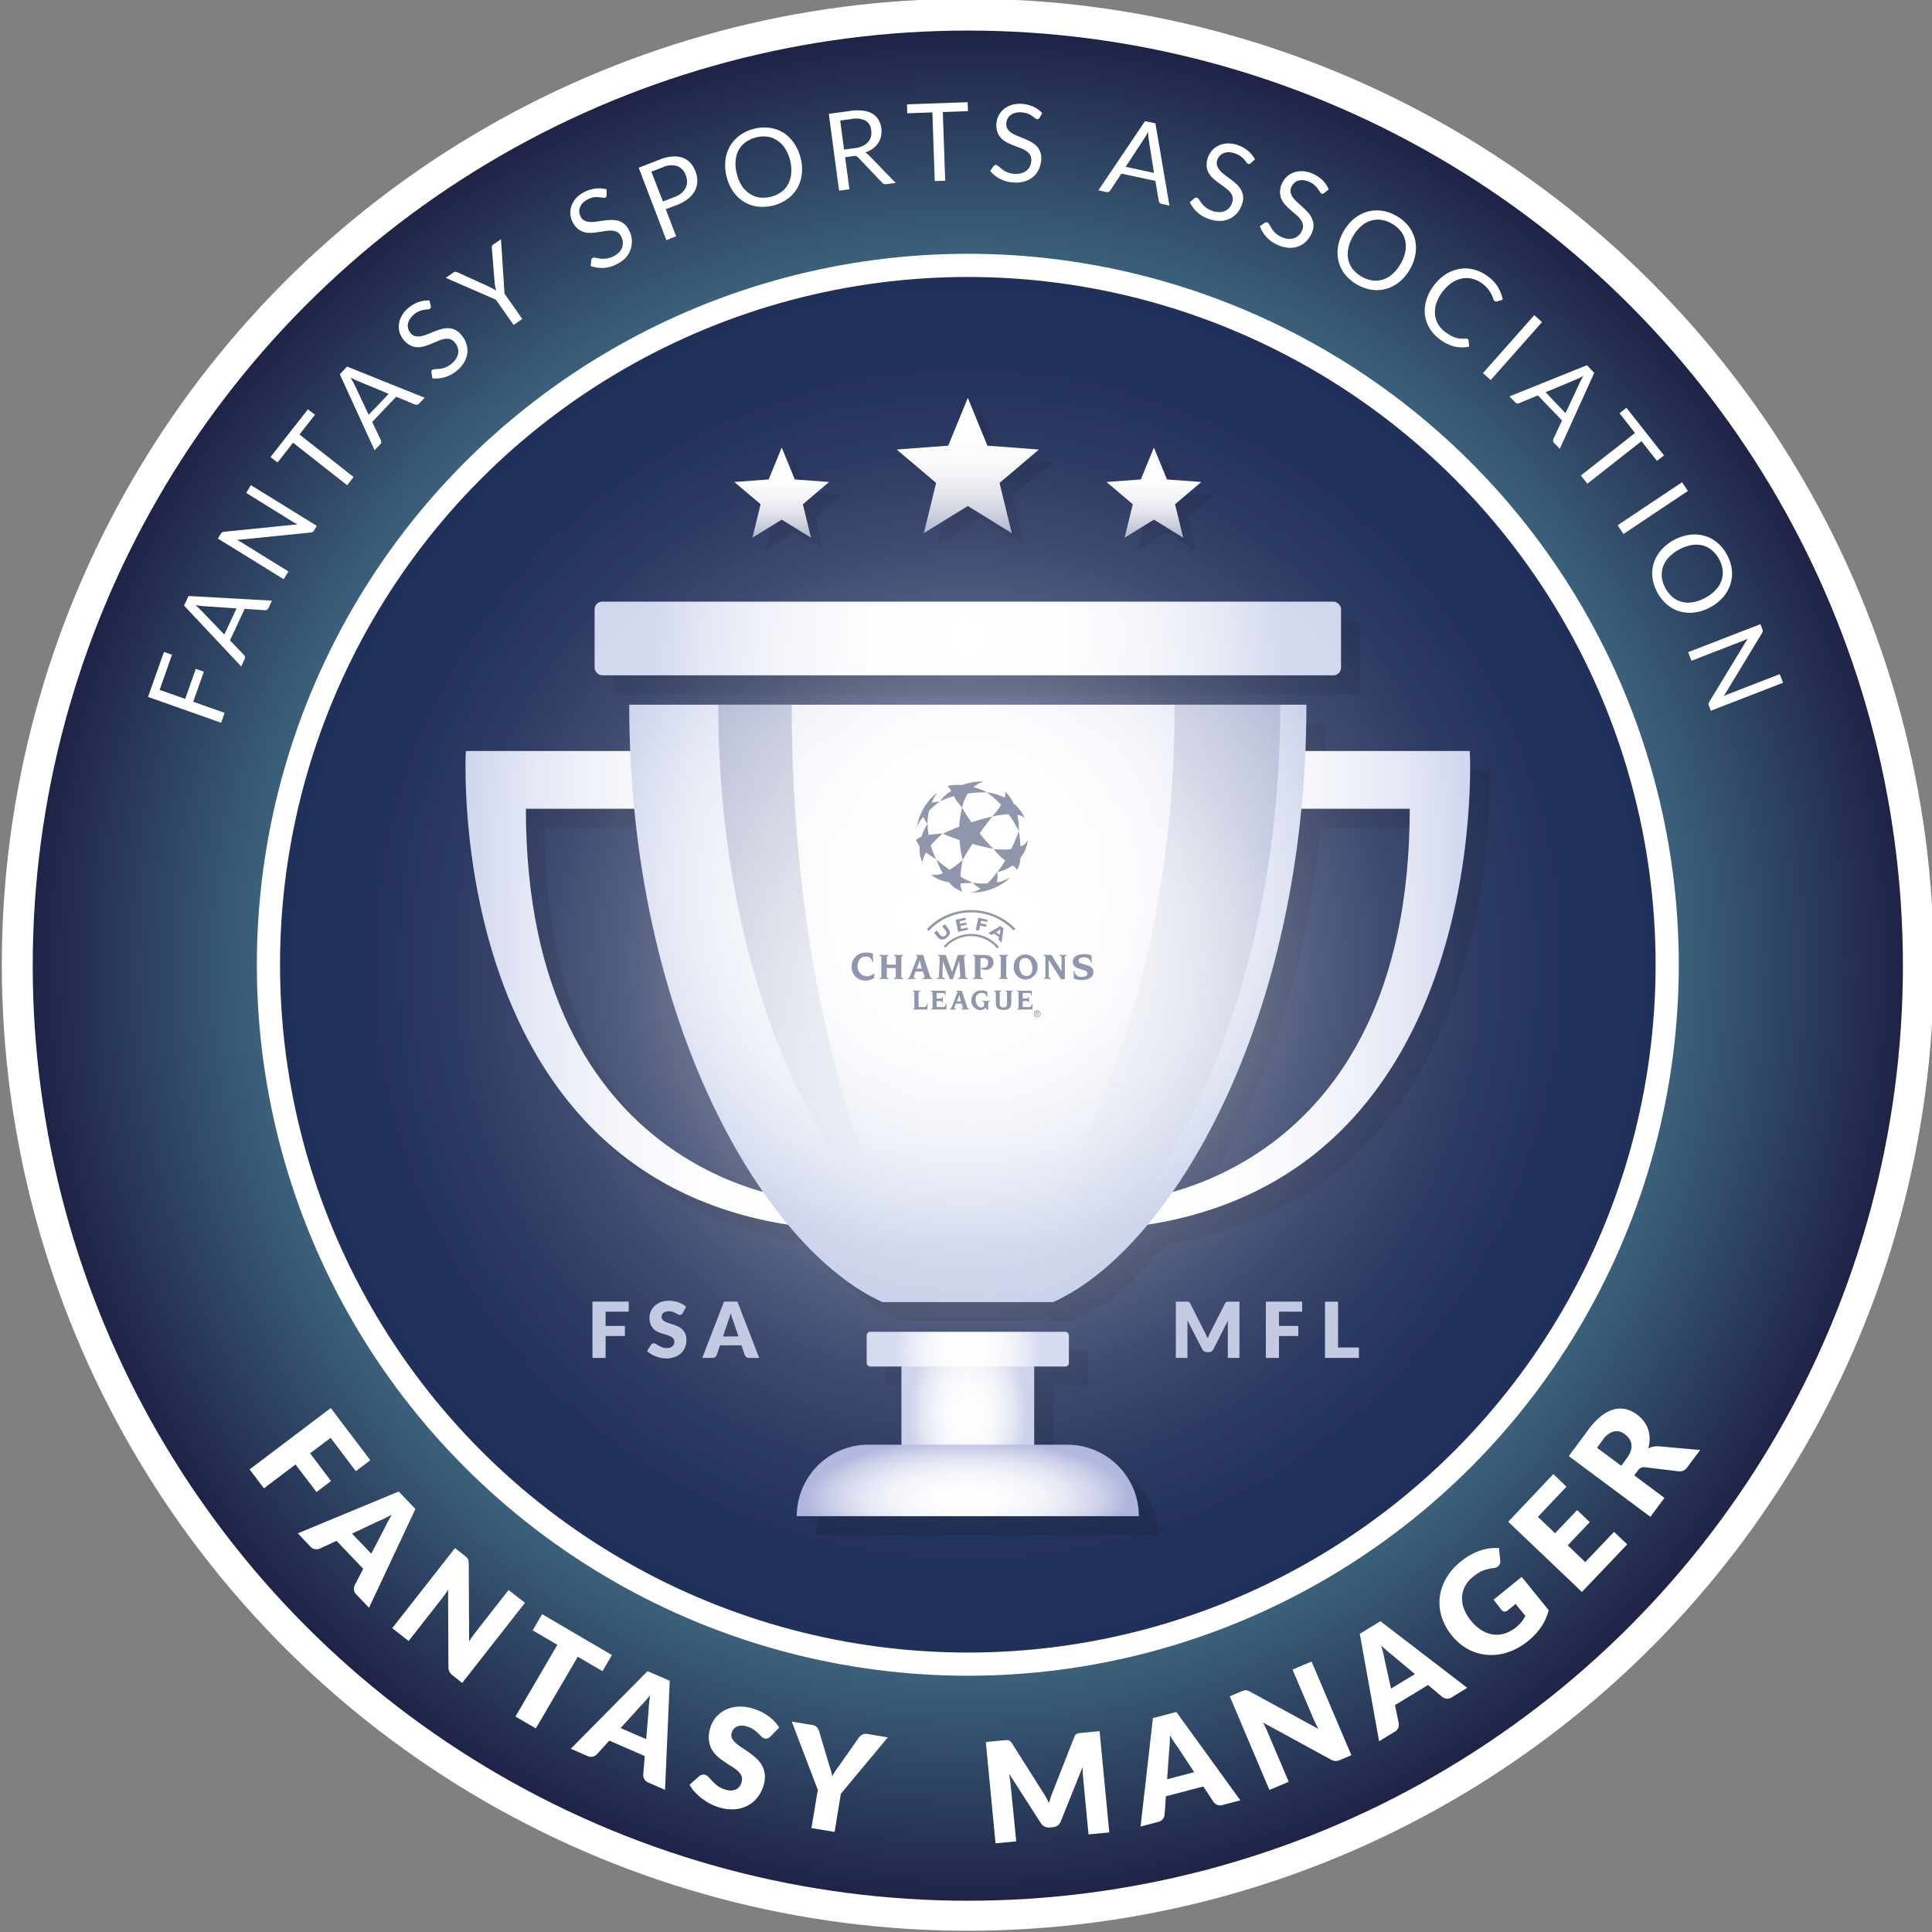 <svg xmlns="http://www.w3.org/2000/svg" xmlns:xlink="http://www.w3.org/1999/xlink" viewBox="0 0 500 500"><rect x="0" y="0" width="500" height="500" fill="#808080" stroke="none"/><defs><style>.fed14bf8-747b-4eb6-a2dc-c9be1f4afd64{isolation:isolate;}.a213ea72-96be-4886-b051-db097731cba7{fill:#fff;}.b963dcf5-4f33-4641-a0c4-01e1816b239d{fill:url(#ebbe2513-4f79-4f33-851f-70a8e6dfda17);}.a4fb2004-6fe6-4cdc-a9f5-e36835e9bb1f{fill:#21305b;}.ac25f196-a0a8-4410-b6c1-d8d402526b22{opacity:0.12;mix-blend-mode:multiply;}.a245bc60-8f65-4083-8105-ec5d8590b2dd,.afadd804-ba18-4475-896a-f4dd1d909a4e{opacity:0.2;}.a80a2142-90bc-4b77-a8fe-9340e0a8003a,.bfbd501b-9219-4abf-976c-91f673ed359d{opacity:0.3;}.fbebb585-3e11-4aee-8d8d-6003187d8b66{fill:url(#b295b624-a232-4307-ba87-0bfba04ed7c0);}.a5e99877-f6d0-4950-bb52-6b8b0710cae0{fill:url(#b362733a-ffab-4487-aecc-8e71c564a6de);}.b17d7efb-c87b-438f-ab77-b3f26cf218a9{fill:url(#adb621e1-5a50-422d-9492-171b07a86c80);}.a6840c08-0cb0-4365-a056-c1b32b668336{fill:url(#b4804776-560f-4f80-98d9-b671215afbea);}.afd387ea-dcce-427b-91ab-5744f58cbd6b{fill:url(#b161aa2a-6433-4c0f-9683-c57f81e483e4);}.f130b8ce-8432-46b4-8faf-e35e7734a9ce{fill:url(#ad9c5e59-76c2-4703-91ce-697a7c6732c0);}.fcab36c5-85a8-4f91-bc20-82dc68dfcef0{fill:url(#efa4dde0-d4c1-47dc-a4ce-90de8531e356);}.a245bc60-8f65-4083-8105-ec5d8590b2dd{fill:url(#ff6fb7ad-f692-40c4-986f-5806c12e1ccc);}.bfbd501b-9219-4abf-976c-91f673ed359d{fill:url(#f5bc0c53-d4b8-4bac-ae0e-81d32f00a996);}.e5bddf80-fdde-4577-bb5c-9f86c145446b{fill:url(#ffac066d-c41e-4e5a-b9c7-cfe48d84d1fe);}.b8be9600-7838-4221-8e47-95087cd1697f{fill:url(#b4a20a9b-d4ff-4fe2-9a0f-67e3ade57a57);}.a0df57b7-2f4f-4fbf-8ef2-837dadcd2f17{fill:url(#f08eddf5-e6b8-4597-8f0e-c5fa6a6e30e6);}.e0330fcb-1ace-4173-8a1d-46ce53c10a6d{fill:url(#a35f7b11-c871-4f08-a263-670bc4100504);}.a3f79347-78c9-4d55-b811-de61a3310055{opacity:0.5;}.ae08dc9d-a454-40c5-a4c4-6ee2beb836a2{fill:#21305c;fill-rule:evenodd;}.a73ddf64-3c39-4dfa-9e53-cd76959287a9{fill:#c3cae2;}</style><radialGradient id="ebbe2513-4f79-4f33-851f-70a8e6dfda17" cx="250.47" cy="249.91" r="242" gradientUnits="userSpaceOnUse"><stop offset="0" stop-color="#6dc4ce"/><stop offset="0.37" stop-color="#68c3cc"/><stop offset="1" stop-color="#1f2348"/></radialGradient><radialGradient id="b295b624-a232-4307-ba87-0bfba04ed7c0" cx="250.47" cy="165.24" r="81.96" gradientTransform="translate(0 -63.44) scale(1 1.38)" gradientUnits="userSpaceOnUse"><stop offset="0" stop-color="#fff"/><stop offset="0.32" stop-color="#fcfcfe"/><stop offset="0.58" stop-color="#f2f3fa"/><stop offset="0.81" stop-color="#e1e5f3"/><stop offset="1" stop-color="#ced4ec"/></radialGradient><linearGradient id="b362733a-ffab-4487-aecc-8e71c564a6de" x1="290.08" y1="256.09" x2="380.47" y2="256.09" gradientUnits="userSpaceOnUse"><stop offset="0" stop-color="#fff"/><stop offset="0.32" stop-color="#fcfcfe"/><stop offset="0.57" stop-color="#f2f4fa"/><stop offset="0.81" stop-color="#e1e5f4"/><stop offset="1" stop-color="#cdd4ec"/></linearGradient><linearGradient id="adb621e1-5a50-422d-9492-171b07a86c80" x1="120.47" y1="256.09" x2="210.86" y2="256.09" gradientUnits="userSpaceOnUse"><stop offset="0" stop-color="#cdd4ec"/><stop offset="0.19" stop-color="#e1e5f4"/><stop offset="0.43" stop-color="#f2f4fa"/><stop offset="0.68" stop-color="#fcfcfe"/><stop offset="1" stop-color="#fff"/></linearGradient><radialGradient id="b4804776-560f-4f80-98d9-b671215afbea" cx="250.47" cy="364.64" r="15.32" gradientTransform="translate(0 -177.5) scale(1 1.49)" gradientUnits="userSpaceOnUse"><stop offset="0" stop-color="#fff"/><stop offset="0.3" stop-color="#fcfcfe"/><stop offset="0.55" stop-color="#f2f3f9"/><stop offset="0.77" stop-color="#e1e4f2"/><stop offset="0.98" stop-color="#c9cfe8"/><stop offset="1" stop-color="#c7cde7"/></radialGradient><radialGradient id="b161aa2a-6433-4c0f-9683-c57f81e483e4" cx="250.19" cy="386.16" r="42.08" gradientTransform="translate(0 248.73) scale(1 0.36)" gradientUnits="userSpaceOnUse"><stop offset="0" stop-color="#fff"/><stop offset="0.26" stop-color="#fcfcfe"/><stop offset="0.47" stop-color="#f2f3f9"/><stop offset="0.66" stop-color="#e1e3f2"/><stop offset="0.84" stop-color="#c9cde7"/><stop offset="1" stop-color="#adb3db"/></radialGradient><radialGradient id="ad9c5e59-76c2-4703-91ce-697a7c6732c0" cx="249.64" cy="224.21" r="102.31" gradientUnits="userSpaceOnUse"><stop offset="0" stop-color="#fff"/><stop offset="0.28" stop-color="#fcfcfe"/><stop offset="0.5" stop-color="#f2f4fa"/><stop offset="0.71" stop-color="#e1e5f3"/><stop offset="0.9" stop-color="#c9d1ea"/><stop offset="1" stop-color="#bbc5e5"/></radialGradient><radialGradient id="efa4dde0-d4c1-47dc-a4ce-90de8531e356" cx="250.47" cy="349.15" r="18.77" gradientTransform="translate(0 -99.54) scale(1 1.29)" xlink:href="#b362733a-ffab-4487-aecc-8e71c564a6de"/><linearGradient id="ff6fb7ad-f692-40c4-986f-5806c12e1ccc" x1="219.86" y1="311.17" x2="329.92" y2="225.57" gradientUnits="userSpaceOnUse"><stop offset="0" stop-color="#fff" stop-opacity="0"/><stop offset="0.22" stop-color="#dadce7" stop-opacity="0.17"/><stop offset="0.65" stop-color="#7a82aa" stop-opacity="0.62"/><stop offset="1" stop-color="#283475"/></linearGradient><linearGradient id="f5bc0c53-d4b8-4bac-ae0e-81d32f00a996" x1="208.07" y1="316.16" x2="208.07" y2="182.37" gradientUnits="userSpaceOnUse"><stop offset="0" stop-color="#fff" stop-opacity="0"/><stop offset="0.04" stop-color="#ecedf3" stop-opacity="0.09"/><stop offset="0.15" stop-color="#b0b4cc" stop-opacity="0.37"/><stop offset="0.27" stop-color="#7e85ac" stop-opacity="0.6"/><stop offset="0.4" stop-color="#586194" stop-opacity="0.78"/><stop offset="0.55" stop-color="#3d4882" stop-opacity="0.9"/><stop offset="0.72" stop-color="#2d3978" stop-opacity="0.98"/><stop offset="1" stop-color="#283475"/></linearGradient><linearGradient id="ffac066d-c41e-4e5a-b9c7-cfe48d84d1fe" x1="250.47" y1="150.64" x2="250.47" y2="98.37" gradientUnits="userSpaceOnUse"><stop offset="0" stop-color="#283475"/><stop offset="0.08" stop-color="#586194"/><stop offset="0.16" stop-color="#848bb0"/><stop offset="0.25" stop-color="#aaafc8"/><stop offset="0.34" stop-color="#c9ccdc"/><stop offset="0.43" stop-color="#e1e2ec"/><stop offset="0.53" stop-color="#f2f2f6"/><stop offset="0.64" stop-color="#fcfcfd"/><stop offset="0.77" stop-color="#fff"/></linearGradient><linearGradient id="b4a20a9b-d4ff-4fe2-9a0f-67e3ade57a57" x1="202.31" y1="147.6" x2="202.31" y2="112.77" xlink:href="#ffac066d-c41e-4e5a-b9c7-cfe48d84d1fe"/><linearGradient id="f08eddf5-e6b8-4597-8f0e-c5fa6a6e30e6" x1="298.63" y1="147.6" x2="298.63" y2="112.77" xlink:href="#ffac066d-c41e-4e5a-b9c7-cfe48d84d1fe"/><radialGradient id="a35f7b11-c871-4f08-a263-670bc4100504" cx="250.47" cy="249.68" r="180" gradientUnits="userSpaceOnUse"><stop offset="0.01" stop-color="#fff"/><stop offset="0.05" stop-color="#fff" stop-opacity="0.91"/><stop offset="0.16" stop-color="#fff" stop-opacity="0.7"/><stop offset="0.26" stop-color="#fff" stop-opacity="0.51"/><stop offset="0.38" stop-color="#fff" stop-opacity="0.35"/><stop offset="0.49" stop-color="#fff" stop-opacity="0.23"/><stop offset="0.61" stop-color="#fff" stop-opacity="0.13"/><stop offset="0.73" stop-color="#fff" stop-opacity="0.06"/><stop offset="0.85" stop-color="#fff" stop-opacity="0.01"/><stop offset="1" stop-color="#fff" stop-opacity="0"/></radialGradient></defs><title>fantasy_manager_logo</title><g class="fed14bf8-747b-4eb6-a2dc-c9be1f4afd64"><g id="a1dad704-08ad-4830-a046-4aa666b4c27b" data-name="Layer 1"><circle class="a213ea72-96be-4886-b051-db097731cba7" cx="250.47" cy="249.68" r="250"/><circle class="b963dcf5-4f33-4641-a0c4-01e1816b239d" cx="250.47" cy="249.91" r="242"/><circle class="a213ea72-96be-4886-b051-db097731cba7" cx="250.47" cy="249.68" r="184"/><circle class="a4fb2004-6fe6-4cdc-a9f5-e36835e9bb1f" cx="250.47" cy="249.68" r="178"/><path class="a213ea72-96be-4886-b051-db097731cba7" d="M41.31,178.54l6.62,2.34,2.74-7.78,2.09.74L50,181.61l8.13,2.88-.9,2.56-18.92-6.69,4.12-11.65,2.09.74Z"/><path class="a213ea72-96be-4886-b051-db097731cba7" d="M70.37,155.45l-.89,1.91a.87.87,0,0,1-.41.45,1.08,1.08,0,0,1-.56.11l-5.19-.35-3.8,8.16,3.59,3.75a1,1,0,0,1,.27.48.85.85,0,0,1-.07.62l-.88,1.9L47.64,156.73l1.15-2.49Zm-9.14,2-8.73-.59c-.26,0-.56-.05-.89-.1s-.69-.1-1.06-.16A14.58,14.58,0,0,1,52,157.92l6.05,6.3Z"/><path class="a213ea72-96be-4886-b051-db097731cba7" d="M64.93,125.55,82,136.1l-.71,1.16a1.08,1.08,0,0,1-.93.56l-19,1.92c.21.1.41.21.6.32l.55.32,12.15,7.52-1.25,2L56.38,139.37l.74-1.19a1.35,1.35,0,0,1,.18-.25.64.64,0,0,1,.17-.16,1.23,1.23,0,0,1,.23-.09l.3-.06,19-1.92-.63-.33-.57-.32-12.08-7.48Z"/><path class="a213ea72-96be-4886-b051-db097731cba7" d="M81.51,107.34l-4,5.11,14,11-1.67,2.12-14-11-4,5.12L70,118.29l9.69-12.36Z"/><path class="a213ea72-96be-4886-b051-db097731cba7" d="M109.89,102.93l-1.44,1.52a1,1,0,0,1-.54.3,1.13,1.13,0,0,1-.57-.08l-4.8-2-6.21,6.52,2.22,4.7a1,1,0,0,1,.1.54.84.84,0,0,1-.26.56l-1.45,1.53-9-19.65,1.89-2Zm-9.29-1-8.08-3.35c-.24-.1-.52-.22-.82-.37l-1-.49a17.29,17.29,0,0,1,1,1.73l3.72,7.9Z"/><path class="a213ea72-96be-4886-b051-db097731cba7" d="M111.48,79.15a1.16,1.16,0,0,1,0,.42.51.51,0,0,1-.2.31,1,1,0,0,1-.58.19,8.47,8.47,0,0,0-1,.12,5.9,5.9,0,0,0-1.23.36,5,5,0,0,0-1.4.89,4.77,4.77,0,0,0-1.06,1.23,3.55,3.55,0,0,0-.45,1.26,2.75,2.75,0,0,0,.11,1.21,3.07,3.07,0,0,0,.61,1.08,2.25,2.25,0,0,0,1.22.79A3.71,3.71,0,0,0,109,87a8.61,8.61,0,0,0,1.61-.49l1.72-.69a17.41,17.41,0,0,1,1.8-.62,6.24,6.24,0,0,1,1.8-.27,4.63,4.63,0,0,1,1.77.39,4.73,4.73,0,0,1,1.67,1.33,6.61,6.61,0,0,1,1.27,2.16,5.56,5.56,0,0,1,.31,2.38,6.05,6.05,0,0,1-.73,2.4,7.83,7.83,0,0,1-1.84,2.22,8.88,8.88,0,0,1-3.16,1.78,8.41,8.41,0,0,1-3.32.32l-.24-1.49a.94.94,0,0,1,0-.37.58.58,0,0,1,.2-.31.82.82,0,0,1,.41-.16,5.18,5.18,0,0,1,.64-.06l.83-.06a6.36,6.36,0,0,0,1-.19,6.54,6.54,0,0,0,1.08-.43,6.72,6.72,0,0,0,1.14-.79,5.15,5.15,0,0,0,1.14-1.33,3.67,3.67,0,0,0,.49-1.4,3.34,3.34,0,0,0-.14-1.4,3.9,3.9,0,0,0-.77-1.32,2.46,2.46,0,0,0-1.28-.86,3.4,3.4,0,0,0-1.46,0,7.9,7.9,0,0,0-1.6.5l-1.7.72a15.7,15.7,0,0,1-1.78.64,5.61,5.61,0,0,1-1.8.26,4.49,4.49,0,0,1-1.81-.44,5.76,5.76,0,0,1-2.79-3.26,5.22,5.22,0,0,1-.23-2.12,5.83,5.83,0,0,1,.68-2.2,6.94,6.94,0,0,1,1.71-2.08,8.4,8.4,0,0,1,2.67-1.58,7.13,7.13,0,0,1,2.85-.41Z"/><path class="a213ea72-96be-4886-b051-db097731cba7" d="M130.57,76l4.59,6.54-2.23,1.56-4.59-6.54-13-5.66,2-1.37a.9.9,0,0,1,.57-.19,1.5,1.5,0,0,1,.56.17l8.24,3.75.91.48a8.09,8.09,0,0,1,.79.5c-.08-.3-.15-.6-.21-.91s-.11-.64-.17-1l-.73-9a1.53,1.53,0,0,1,0-.56.8.8,0,0,1,.35-.49l2-1.37Z"/><path class="a213ea72-96be-4886-b051-db097731cba7" d="M157,50.49a.9.9,0,0,1-.1.4.68.68,0,0,1-.27.26,1,1,0,0,1-.61,0c-.26,0-.58-.08-1-.11a7.1,7.1,0,0,0-1.27,0,5,5,0,0,0-1.58.53,4.83,4.83,0,0,0-1.32.93,3.36,3.36,0,0,0-.74,1.12,2.74,2.74,0,0,0-.2,1.19,3.19,3.19,0,0,0,.34,1.21,2.28,2.28,0,0,0,1,1.06,3.66,3.66,0,0,0,1.4.36,8.18,8.18,0,0,0,1.68-.09l1.84-.25c.64-.09,1.26-.14,1.89-.17a6.09,6.09,0,0,1,1.82.18,4.41,4.41,0,0,1,1.62.81,4.73,4.73,0,0,1,1.3,1.69,6.67,6.67,0,0,1,.71,2.41,5.78,5.78,0,0,1-.28,2.38A5.88,5.88,0,0,1,162,66.63a7.82,7.82,0,0,1-2.33,1.71,8.8,8.8,0,0,1-3.49,1,8.43,8.43,0,0,1-3.3-.49l.13-1.5a.92.92,0,0,1,.13-.36.6.6,0,0,1,.27-.25.8.8,0,0,1,.43-.06l.64.1.82.14a5.21,5.21,0,0,0,1,.05,5.56,5.56,0,0,0,1.15-.16,5.62,5.62,0,0,0,1.3-.48,5.21,5.21,0,0,0,1.42-1,3.57,3.57,0,0,0,.82-1.24,3.48,3.48,0,0,0,.2-1.4,3.72,3.72,0,0,0-.42-1.46,2.51,2.51,0,0,0-1-1.15,3.5,3.5,0,0,0-1.4-.39,7.56,7.56,0,0,0-1.68.1l-1.82.28c-.62.1-1.25.16-1.88.2a5.72,5.72,0,0,1-1.81-.19,4.67,4.67,0,0,1-1.65-.86,5.49,5.49,0,0,1-1.37-1.82,5.42,5.42,0,0,1-.55-2,5.32,5.32,0,0,1,.29-2.12,6.08,6.08,0,0,1,1.19-2,7.2,7.2,0,0,1,2.17-1.6,8.34,8.34,0,0,1,3-.89A7.29,7.29,0,0,1,157,49Z"/><path class="a213ea72-96be-4886-b051-db097731cba7" d="M170.81,41.27a10.86,10.86,0,0,1,3.25-.77,6.28,6.28,0,0,1,2.62.33,5.08,5.08,0,0,1,2,1.34A6.77,6.77,0,0,1,180,44.4a6.39,6.39,0,0,1,.46,2.57,5.65,5.65,0,0,1-.62,2.38,6.71,6.71,0,0,1-1.72,2.06A10.27,10.27,0,0,1,175.3,53l-3,1.15,2.68,7-2.52,1-7.17-18.74ZM174.53,51a6.43,6.43,0,0,0,1.8-1,4.13,4.13,0,0,0,1.09-1.34,3.53,3.53,0,0,0,.39-1.56,4.44,4.44,0,0,0-.32-1.69A3.84,3.84,0,0,0,175.31,43a5.16,5.16,0,0,0-3.74.28l-3,1.15,3,7.71Z"/><path class="a213ea72-96be-4886-b051-db097731cba7" d="M207.18,40.82a11.66,11.66,0,0,1,.33,4.19,9.48,9.48,0,0,1-1.15,3.64,9,9,0,0,1-2.51,2.81,11.21,11.21,0,0,1-7.82,2,9,9,0,0,1-3.55-1.27,9.44,9.44,0,0,1-2.75-2.64,12.29,12.29,0,0,1-2-8,9.43,9.43,0,0,1,1.15-3.64,9.11,9.11,0,0,1,2.5-2.83,10.29,10.29,0,0,1,3.72-1.73,10.51,10.51,0,0,1,4.1-.27,9.21,9.21,0,0,1,3.56,1.28A9.61,9.61,0,0,1,205.46,37,11.45,11.45,0,0,1,207.18,40.82Zm-2.7.69a10.11,10.11,0,0,0-1.31-3.09,7,7,0,0,0-2-2.05,6.12,6.12,0,0,0-2.55-1,8.19,8.19,0,0,0-5.69,1.45,6.33,6.33,0,0,0-1.79,2.07,7,7,0,0,0-.77,2.76A9.85,9.85,0,0,0,190.7,45,10,10,0,0,0,192,48.12a6.84,6.84,0,0,0,2,2,6.2,6.2,0,0,0,2.56,1,8.21,8.21,0,0,0,5.68-1.45A6.07,6.07,0,0,0,204,47.6a7,7,0,0,0,.77-2.76A10.12,10.12,0,0,0,204.48,41.51Z"/><path class="a213ea72-96be-4886-b051-db097731cba7" d="M231.81,47.34l-2.39.32a1.17,1.17,0,0,1-1.16-.42l-6.11-6.42a1.7,1.7,0,0,0-.57-.41,1.93,1.93,0,0,0-.86,0l-2,.27,1.11,8.3-2.68.36-2.66-19.88,5.62-.76a12.36,12.36,0,0,1,3.31-.05,6.34,6.34,0,0,1,2.42.8A4.37,4.37,0,0,1,227.35,31a5.76,5.76,0,0,1,.74,2.23,5.85,5.85,0,0,1-.07,2,5.32,5.32,0,0,1-.74,1.77,5.74,5.74,0,0,1-1.38,1.45,7.58,7.58,0,0,1-2,1.06,2.71,2.71,0,0,1,1,.72Zm-10.56-9a7.07,7.07,0,0,0,2-.56,4.34,4.34,0,0,0,1.39-1,3.3,3.3,0,0,0,.74-1.36,4.06,4.06,0,0,0,.09-1.64A3.21,3.21,0,0,0,224,31.23a5.69,5.69,0,0,0-3.62-.43l-2.94.39,1,7.51Z"/><path class="a213ea72-96be-4886-b051-db097731cba7" d="M250.51,28.76,244,29l.62,17.77-2.71.09-.61-17.77-6.51.23L234.73,27l15.7-.55Z"/><path class="a213ea72-96be-4886-b051-db097731cba7" d="M269.05,30.47a1,1,0,0,1-.29.29.54.54,0,0,1-.36.09,1,1,0,0,1-.55-.27c-.2-.17-.46-.36-.77-.58a6.94,6.94,0,0,0-1.13-.59,5,5,0,0,0-1.63-.33,4.84,4.84,0,0,0-1.61.14,3.56,3.56,0,0,0-1.2.6,2.68,2.68,0,0,0-.77.94,3.23,3.23,0,0,0-.31,1.21,2.28,2.28,0,0,0,.33,1.41,3.55,3.55,0,0,0,1,1,8.11,8.11,0,0,0,1.5.77l1.73.7c.58.24,1.16.51,1.71.8a6.2,6.2,0,0,1,1.48,1.06,4.4,4.4,0,0,1,1,1.51,4.79,4.79,0,0,1,.28,2.12,6.83,6.83,0,0,1-.59,2.44,5.82,5.82,0,0,1-1.43,1.93,6.11,6.11,0,0,1-2.19,1.21,7.75,7.75,0,0,1-2.87.32,8.8,8.8,0,0,1-3.51-.92,8.31,8.31,0,0,1-2.61-2.07l.86-1.24a1,1,0,0,1,.29-.24.74.74,0,0,1,.36-.09.78.78,0,0,1,.4.18,6.18,6.18,0,0,1,.51.4c.18.16.4.34.64.53a6,6,0,0,0,.83.54,5.89,5.89,0,0,0,2.45.66,5,5,0,0,0,1.73-.16,3.55,3.55,0,0,0,1.33-.67,3.34,3.34,0,0,0,.87-1.1,4.08,4.08,0,0,0,.37-1.48,2.48,2.48,0,0,0-.33-1.51,3.37,3.37,0,0,0-1-1,7.51,7.51,0,0,0-1.5-.76l-1.73-.66c-.58-.23-1.15-.49-1.72-.77a5.67,5.67,0,0,1-1.47-1.07,4.45,4.45,0,0,1-1-1.57,5.39,5.39,0,0,1-.28-2.25,5.51,5.51,0,0,1,.54-2,5.11,5.11,0,0,1,1.31-1.69,5.84,5.84,0,0,1,2-1.11,6.94,6.94,0,0,1,2.68-.31,8.48,8.48,0,0,1,3,.72,7.13,7.13,0,0,1,2.33,1.68Z"/><path class="a213ea72-96be-4886-b051-db097731cba7" d="M302.65,53.22l-2-.44a.9.9,0,0,1-.54-.3,1.1,1.1,0,0,1-.23-.53L299,46.82l-8.8-1.89-2.86,4.34a1.06,1.06,0,0,1-.41.37.9.9,0,0,1-.61.06l-2.06-.44,12.07-17.92,2.69.58Zm-4-8.47-1.36-8.64c0-.26-.08-.56-.11-.89s-.05-.7-.07-1.07a14.48,14.48,0,0,1-1,1.72l-4.79,7.3Z"/><path class="a213ea72-96be-4886-b051-db097731cba7" d="M323.75,42.2a1.12,1.12,0,0,1-.36.21.59.59,0,0,1-.37,0,1,1,0,0,1-.46-.4,7.53,7.53,0,0,0-.6-.75,6.72,6.72,0,0,0-.94-.86,5.71,5.71,0,0,0-3.09-1,3.36,3.36,0,0,0-1.31.27,2.72,2.72,0,0,0-1,.72,3.14,3.14,0,0,0-.61,1.09,2.33,2.33,0,0,0,0,1.45,3.59,3.59,0,0,0,.75,1.24A8.62,8.62,0,0,0,317,45.28l1.49,1.12q.76.57,1.47,1.2A6.45,6.45,0,0,1,321.11,49a4.46,4.46,0,0,1,.59,1.71,4.83,4.83,0,0,1-.26,2.12,6.83,6.83,0,0,1-1.19,2.21,5.74,5.74,0,0,1-1.87,1.5,6.14,6.14,0,0,1-2.43.63,7.82,7.82,0,0,1-2.86-.42A8.7,8.7,0,0,1,309.93,55a8.51,8.51,0,0,1-2-2.66l1.14-1a1.2,1.2,0,0,1,.34-.17.66.66,0,0,1,.37,0,.68.68,0,0,1,.35.26c.12.14.25.32.39.52s.3.43.48.67a5.67,5.67,0,0,0,.67.74,5.91,5.91,0,0,0,.93.69,6,6,0,0,0,1.27.57,5.23,5.23,0,0,0,1.72.28,3.58,3.58,0,0,0,1.45-.31,3.21,3.21,0,0,0,1.12-.85,3.76,3.76,0,0,0,.73-1.34,2.5,2.5,0,0,0,.08-1.54,3.62,3.62,0,0,0-.73-1.27,8.14,8.14,0,0,0-1.26-1.1l-1.5-1.09c-.51-.36-1-.76-1.48-1.17a6,6,0,0,1-1.16-1.41,4.6,4.6,0,0,1-.56-1.77A5.78,5.78,0,0,1,313.61,39a5.28,5.28,0,0,1,1.69-1.3,5.74,5.74,0,0,1,2.24-.57,7,7,0,0,1,2.66.38A8.43,8.43,0,0,1,322.94,39a7.15,7.15,0,0,1,1.84,2.22Z"/><path class="a213ea72-96be-4886-b051-db097731cba7" d="M342.76,49.93a.87.87,0,0,1-.38.18.6.6,0,0,1-.37,0,1.12,1.12,0,0,1-.42-.44,8.39,8.39,0,0,0-.53-.8,6,6,0,0,0-.85-.95,4.66,4.66,0,0,0-1.42-.87,4.92,4.92,0,0,0-1.56-.42,3.53,3.53,0,0,0-1.33.15,2.68,2.68,0,0,0-1,.63,3.09,3.09,0,0,0-.7,1,2.28,2.28,0,0,0-.18,1.45,3.72,3.72,0,0,0,.63,1.3,8.07,8.07,0,0,0,1.14,1.23l1.38,1.25c.47.43.92.88,1.34,1.34a6,6,0,0,1,1,1.51,4.47,4.47,0,0,1,.43,1.75,4.9,4.9,0,0,1-.46,2.09,6.78,6.78,0,0,1-1.4,2.09,5.54,5.54,0,0,1-2,1.32,5.86,5.86,0,0,1-2.47.39,7.79,7.79,0,0,1-2.81-.68,8.76,8.76,0,0,1-3-2.06,8.35,8.35,0,0,1-1.74-2.84l1.23-.87a.93.93,0,0,1,.35-.13.67.67,0,0,1,.37,0,.81.81,0,0,1,.32.3c.1.15.22.34.34.55s.26.46.42.72a5.78,5.78,0,0,0,.59.79,5.49,5.49,0,0,0,.86.78,6.53,6.53,0,0,0,1.21.69,5.5,5.5,0,0,0,1.69.44,3.55,3.55,0,0,0,1.47-.18,3.26,3.26,0,0,0,1.2-.74,3.85,3.85,0,0,0,.86-1.26,2.51,2.51,0,0,0,.21-1.53,3.41,3.41,0,0,0-.61-1.33,7.64,7.64,0,0,0-1.15-1.22L334,54.36a18.52,18.52,0,0,1-1.35-1.31,5.78,5.78,0,0,1-1-1.51,4.48,4.48,0,0,1-.39-1.81,5.32,5.32,0,0,1,.51-2.22,5.24,5.24,0,0,1,1.2-1.72,5.12,5.12,0,0,1,1.8-1.14,5.81,5.81,0,0,1,2.28-.35,7,7,0,0,1,2.62.63,8.38,8.38,0,0,1,2.59,1.7A7.32,7.32,0,0,1,343.87,49Z"/><path class="a213ea72-96be-4886-b051-db097731cba7" d="M364.88,69.69a11.59,11.59,0,0,1-2.68,3.23,9.49,9.49,0,0,1-3.36,1.81,9.11,9.11,0,0,1-3.76.27,10.74,10.74,0,0,1-3.88-1.36A10.47,10.47,0,0,1,348.08,71a8.83,8.83,0,0,1-1.66-3.38,9.53,9.53,0,0,1-.14-3.81,12.31,12.31,0,0,1,4.12-7.18,9.5,9.5,0,0,1,3.36-1.81,9,9,0,0,1,3.77-.29,10.37,10.37,0,0,1,3.87,1.35,10.5,10.5,0,0,1,3.13,2.66,9.21,9.21,0,0,1,1.66,3.4,9.58,9.58,0,0,1,.13,3.82A11.55,11.55,0,0,1,364.88,69.69Zm-2.42-1.39a10.13,10.13,0,0,0,1.22-3.13,7.1,7.1,0,0,0,0-2.87,6.05,6.05,0,0,0-1.16-2.46,7.52,7.52,0,0,0-2.28-1.94,7.63,7.63,0,0,0-2.81-1,6.43,6.43,0,0,0-2.73.23,7,7,0,0,0-2.48,1.45,10.21,10.21,0,0,0-2.09,2.62,10.06,10.06,0,0,0-1.2,3.13,6.88,6.88,0,0,0,0,2.86,6.14,6.14,0,0,0,1.17,2.46,7.85,7.85,0,0,0,2.27,1.93,7.58,7.58,0,0,0,2.82,1,6.07,6.07,0,0,0,2.72-.23,7,7,0,0,0,2.47-1.44A10,10,0,0,0,362.46,68.3Z"/><path class="a213ea72-96be-4886-b051-db097731cba7" d="M379.85,87.74a.54.54,0,0,1,.21.38l.17,1.58a8.69,8.69,0,0,1-3.73,0,10.24,10.24,0,0,1-3.88-1.9,9.86,9.86,0,0,1-2.7-2.94,8.69,8.69,0,0,1-1.16-3.48,9.54,9.54,0,0,1,.38-3.75,12,12,0,0,1,1.94-3.75A11.79,11.79,0,0,1,374.13,71a9.66,9.66,0,0,1,3.55-1.4,8.83,8.83,0,0,1,3.75.16,10.1,10.1,0,0,1,3.64,1.78,9.71,9.71,0,0,1,2.63,2.8,9.6,9.6,0,0,1,1.2,3.22l-1.46.47a.84.84,0,0,1-.31,0,.6.6,0,0,1-.35-.14,1.19,1.19,0,0,1-.33-.59,8.22,8.22,0,0,0-.4-1,7.89,7.89,0,0,0-5-4.15,6.2,6.2,0,0,0-2.71-.07,7.21,7.21,0,0,0-2.65,1.13,10.88,10.88,0,0,0-4,5.36,7.59,7.59,0,0,0-.3,2.87,6.1,6.1,0,0,0,.84,2.56A7.05,7.05,0,0,0,374.15,86a11.87,11.87,0,0,0,1.36.88,6.66,6.66,0,0,0,1.26.53,5.47,5.47,0,0,0,1.25.22,7.49,7.49,0,0,0,1.33,0A.71.71,0,0,1,379.85,87.74Z"/><path class="a213ea72-96be-4886-b051-db097731cba7" d="M385.79,98.36l-2-1.8,13.28-15,2,1.8Z"/><path class="a213ea72-96be-4886-b051-db097731cba7" d="M403.67,116.16l-1.45-1.51a.94.94,0,0,1-.28-.56,1.12,1.12,0,0,1,.11-.56l2.2-4.7L398,102.32l-4.8,2a1,1,0,0,1-.55.07.86.86,0,0,1-.54-.29l-1.46-1.51,20.05-8.08,1.89,2Zm1.47-9.23L408.86,99c.11-.24.25-.5.41-.8s.34-.6.54-.92a14.93,14.93,0,0,1-1.78.87L400,101.51Z"/><path class="a213ea72-96be-4886-b051-db097731cba7" d="M428.81,119.28l-4-5.1-14,11-1.68-2.12,14-11-4-5.11,1.79-1.41,9.72,12.33Z"/><path class="a213ea72-96be-4886-b051-db097731cba7" d="M420.15,138.2l-1.51-2.26,16.68-11.14,1.51,2.26Z"/><path class="a213ea72-96be-4886-b051-db097731cba7" d="M442.65,157.15a11.45,11.45,0,0,1-4,1.34,9.48,9.48,0,0,1-3.81-.23,8.92,8.92,0,0,1-3.35-1.75,11.21,11.21,0,0,1-3.84-7.1,9.07,9.07,0,0,1,.37-3.75,9.35,9.35,0,0,1,1.89-3.31,12.32,12.32,0,0,1,7.28-3.94,9.56,9.56,0,0,1,3.82.23,9,9,0,0,1,3.35,1.74,10.36,10.36,0,0,1,2.58,3.18,10.57,10.57,0,0,1,1.26,3.92,9.11,9.11,0,0,1-.38,3.76,9.66,9.66,0,0,1-1.9,3.32A11.64,11.64,0,0,1,442.65,157.15Zm-1.32-2.45a10.3,10.3,0,0,0,2.68-2,7,7,0,0,0,1.5-2.44,6.18,6.18,0,0,0,.31-2.71,8.15,8.15,0,0,0-2.79-5.16,6.35,6.35,0,0,0-2.44-1.24,6.89,6.89,0,0,0-2.87-.07,11.06,11.06,0,0,0-5.83,3.15,6.93,6.93,0,0,0-1.5,2.44,6.22,6.22,0,0,0-.3,2.72,7.69,7.69,0,0,0,.92,2.83,7.83,7.83,0,0,0,1.87,2.33,6.19,6.19,0,0,0,2.44,1.23,7,7,0,0,0,2.86.07A10.18,10.18,0,0,0,441.33,154.7Z"/><path class="a213ea72-96be-4886-b051-db097731cba7" d="M461.47,176.69l-18.71,7.25-.49-1.27a1.1,1.1,0,0,1-.09-.54,1.3,1.3,0,0,1,.2-.53l9.9-16.29-.62.29-.58.24L437.75,171l-.86-2.22,18.7-7.24.51,1.3a2.43,2.43,0,0,1,.09.3.93.93,0,0,1,0,.23,1.12,1.12,0,0,1-.06.23,2.43,2.43,0,0,1-.14.28l-9.89,16.28.64-.3.6-.25,13.25-5.14Z"/><path class="a213ea72-96be-4886-b051-db097731cba7" d="M85.57,372.11l-5.32,4,5.42,7.18-3.76,2.85L76.48,379l-8.18,6.18-3.7-4.9,21-15.88L95.84,377.9l-3.75,2.84Z"/><path class="a213ea72-96be-4886-b051-db097731cba7" d="M95.5,416.09l-3.27-3.43a2,2,0,0,1-.62-1.18,2.44,2.44,0,0,1,.18-1.19L94,406l-6.91-7.24-4.4,2.05a2.27,2.27,0,0,1-1.15.11,2,2,0,0,1-1.18-.64l-3.29-3.45L103.19,386l4.32,4.52Zm.58-14,3.53-6.74c.21-.45.46-1,.77-1.54s.65-1.19,1-1.84c-.65.38-1.28.71-1.87,1s-1.12.52-1.58.7L91.1,396.9Z"/><path class="a213ea72-96be-4886-b051-db097731cba7" d="M135.86,414.81l-16.25,20.74-2.51-2a2.81,2.81,0,0,1-.79-.9,3,3,0,0,1-.26-1.21l-.08-20c-.26.4-.51.78-.77,1.14s-.5.69-.74,1l-8.71,11.11-4.24-3.32,16.25-20.73,2.53,2c.21.17.38.31.51.44a2.26,2.26,0,0,1,.3.41,1.69,1.69,0,0,1,.15.48,5.35,5.35,0,0,1,.06.66l.1,20.18c.26-.43.53-.85.81-1.24s.54-.75.8-1.08l8.6-11Z"/><path class="a213ea72-96be-4886-b051-db097731cba7" d="M155.92,432.5l-6.39-3.74-10.86,18.55-5.27-3.08,10.85-18.56-6.4-3.74,2.45-4.18,18.07,10.57Z"/><path class="a213ea72-96be-4886-b051-db097731cba7" d="M172.11,463.21l-4.35-1.89a2.07,2.07,0,0,1-1-.85,2.6,2.6,0,0,1-.3-1.17l.41-4.83-9.18-4-3.26,3.59a2.19,2.19,0,0,1-1,.55,2,2,0,0,1-1.33-.13l-4.38-1.91,19.87-20.08,5.74,2.5Zm-4.88-13.11.64-7.58c0-.5.06-1.07.12-1.72s.14-1.35.24-2.09c-.46.6-.91,1.15-1.35,1.64s-.83.91-1.18,1.26l-5.09,5.61Z"/><path class="a213ea72-96be-4886-b051-db097731cba7" d="M199.36,449.44a2.42,2.42,0,0,1-.73.46,1.29,1.29,0,0,1-.8,0,1.75,1.75,0,0,1-.78-.5l-.88-.87a8.94,8.94,0,0,0-1.16-.95,5.72,5.72,0,0,0-1.63-.75,3.82,3.82,0,0,0-2.66,0,2.45,2.45,0,0,0-1.36,1.66,1.85,1.85,0,0,0,.11,1.41,4.57,4.57,0,0,0,1,1.24,15,15,0,0,0,1.61,1.2c.62.4,1.25.82,1.88,1.28a19.61,19.61,0,0,1,1.82,1.48,7.32,7.32,0,0,1,1.43,1.81,6.49,6.49,0,0,1,.72,2.28,7.13,7.13,0,0,1-.31,2.84,9.14,9.14,0,0,1-1.56,3.1,8.05,8.05,0,0,1-2.54,2.15,8.52,8.52,0,0,1-3.37.95,11,11,0,0,1-4-.47,13.06,13.06,0,0,1-2.33-.94,15.65,15.65,0,0,1-2.17-1.38,14.81,14.81,0,0,1-1.84-1.68,9.35,9.35,0,0,1-1.36-1.87l2.54-2.23a1.86,1.86,0,0,1,.69-.34,1.55,1.55,0,0,1,.8,0,2,2,0,0,1,.95.64l1,1.07a9.85,9.85,0,0,0,1.33,1.18,5.9,5.9,0,0,0,1.95.93,4,4,0,0,0,2.68,0,2.77,2.77,0,0,0,1.54-2,2.24,2.24,0,0,0-.06-1.58,3.79,3.79,0,0,0-1-1.29,12,12,0,0,0-1.61-1.17c-.62-.38-1.24-.79-1.88-1.22a14.76,14.76,0,0,1-1.82-1.44,6.63,6.63,0,0,1-1.42-1.82,6.36,6.36,0,0,1-.69-2.39,8.23,8.23,0,0,1,.39-3.12,7.39,7.39,0,0,1,1.38-2.61,7.51,7.51,0,0,1,2.39-1.92,8.67,8.67,0,0,1,3.22-.89,10.35,10.35,0,0,1,3.88.45,13.62,13.62,0,0,1,2.21.84,12.72,12.72,0,0,1,1.94,1.15,11.31,11.31,0,0,1,1.59,1.39,8.79,8.79,0,0,1,1.21,1.57Z"/><path class="a213ea72-96be-4886-b051-db097731cba7" d="M217.61,464.22,216,474.1l-6-1,1.65-9.88-6.74-17.67,5.31.88a2,2,0,0,1,1.18.57,3.15,3.15,0,0,1,.6,1.06l2.42,8.18c.21.64.4,1.25.56,1.8s.3,1.11.41,1.64q.39-.72.87-1.44c.32-.48.68-1,1.08-1.52l4.9-7a4.81,4.81,0,0,1,.38-.42,2.9,2.9,0,0,1,.49-.35,2.65,2.65,0,0,1,.6-.21,2.11,2.11,0,0,1,.71,0l5.35.89Z"/><path class="a213ea72-96be-4886-b051-db097731cba7" d="M284.57,448l2.51,26.23-5.37.51-1.44-15.08c0-.35-.06-.73-.08-1.14s0-.83,0-1.25l-5.68,14.15a2.2,2.2,0,0,1-.78,1,2.46,2.46,0,0,1-1.22.45l-.83.08a2.5,2.5,0,0,1-1.28-.21,2.28,2.28,0,0,1-1-.87l-8.26-12.85q.12.65.21,1.26c.07.41.11.79.15,1.14L263,476.54l-5.36.51-2.51-26.22,4.64-.44c.27,0,.5,0,.7-.05a1.55,1.55,0,0,1,.54.06,1.1,1.1,0,0,1,.45.24,1.93,1.93,0,0,1,.42.49l8,12.66c.28.43.56.88.83,1.35s.53,1,.78,1.45c.15-.54.32-1.08.49-1.61s.37-1,.57-1.5L278,449.59a2.14,2.14,0,0,1,.32-.57,1.2,1.2,0,0,1,.39-.32,2,2,0,0,1,.52-.16c.2,0,.43-.06.7-.08Z"/><path class="a213ea72-96be-4886-b051-db097731cba7" d="M321,465.92l-4.58,1.2a2.13,2.13,0,0,1-1.33,0,2.37,2.37,0,0,1-1-.73l-2.67-4.05-9.69,2.54-.34,4.83a2.14,2.14,0,0,1-.46,1.07,2,2,0,0,1-1.13.71l-4.62,1.21,3.2-28.06,6.05-1.59Zm-11.94-7.28-4.19-6.36c-.29-.4-.61-.87-1-1.42s-.72-1.15-1.1-1.8c0,.76,0,1.47-.05,2.13s-.08,1.23-.14,1.72l-.53,7.55Z"/><path class="a213ea72-96be-4886-b051-db097731cba7" d="M339.43,430l10.3,24.24-2.93,1.25a2.7,2.7,0,0,1-1.18.25,2.88,2.88,0,0,1-1.18-.35l-17.57-9.6c.23.41.43.82.62,1.21s.36.78.51,1.13l5.52,13-5,2.11L318.26,439l3-1.26a5.65,5.65,0,0,1,.63-.23,1.67,1.67,0,0,1,1,0,4.32,4.32,0,0,1,.61.28l17.71,9.66c-.25-.44-.48-.88-.69-1.31s-.39-.84-.56-1.22l-5.45-12.83Z"/><path class="a213ea72-96be-4886-b051-db097731cba7" d="M379.71,436.8l-4,2.47a2.11,2.11,0,0,1-1.29.35,2.42,2.42,0,0,1-1.13-.43l-3.71-3.11-8.56,5.2L362,446a2.14,2.14,0,0,1-.13,1.15,2.08,2.08,0,0,1-.88,1l-4.08,2.48-5-27.8,5.34-3.26Zm-13.53-3.55-5.84-4.89c-.39-.3-.84-.66-1.33-1.09s-1-.89-1.58-1.4c.23.72.42,1.41.57,2.05s.27,1.2.35,1.69L360,437Z"/><path class="a213ea72-96be-4886-b051-db097731cba7" d="M386.54,414l7.27-5.9,7,8.63a14,14,0,0,1-2,4.39,17.13,17.13,0,0,1-3.29,3.53,16.51,16.51,0,0,1-5.24,2.94,13.41,13.41,0,0,1-5.33.69,12.4,12.4,0,0,1-5-1.46,14,14,0,0,1-4.18-3.51,14.64,14.64,0,0,1-2.65-4.82,12.06,12.06,0,0,1-.52-5.07,12.79,12.79,0,0,1,1.65-4.93,15.79,15.79,0,0,1,3.85-4.4,16.63,16.63,0,0,1,2.57-1.74,15,15,0,0,1,2.54-1.11,11.53,11.53,0,0,1,2.43-.53,11.91,11.91,0,0,1,2.3-.05l.32,3.21a1.7,1.7,0,0,1-.34,1.28,1.91,1.91,0,0,1-1.31.64c-.56.08-1.07.17-1.53.28a8.5,8.5,0,0,0-1.35.43,8.1,8.1,0,0,0-1.27.66,15,15,0,0,0-1.35,1,7.62,7.62,0,0,0-2,2.42,6.6,6.6,0,0,0-.74,2.8,7.65,7.65,0,0,0,.51,3,10.64,10.64,0,0,0,1.77,3,11,11,0,0,0,2.79,2.53,7.81,7.81,0,0,0,3,1.1,7,7,0,0,0,3-.27,9.39,9.39,0,0,0,4.32-3,11.33,11.33,0,0,0,1-1.55l-2.52-3.1-2,1.64a1.29,1.29,0,0,1-.9.33,1,1,0,0,1-.74-.4Z"/><path class="a213ea72-96be-4886-b051-db097731cba7" d="M398,392.57l4.45,4.24,5.71-6,3.27,3.12-5.71,6,4.54,4.33,7.46-7.82,3.4,3.24L409.4,412l-19.07-18.17L402,381.5l3.4,3.25Z"/><path class="a213ea72-96be-4886-b051-db097731cba7" d="M440,375.26l-3.31,4.44a2.35,2.35,0,0,1-2.24,1.08l-8.75-1.06a2,2,0,0,0-1,.13,2.1,2.1,0,0,0-.83.73l-.93,1.25,7.82,5.82-3.65,4.9L406,376.83l5.11-6.88a18,18,0,0,1,3.38-3.56,9.16,9.16,0,0,1,3.28-1.66,6.11,6.11,0,0,1,3.09,0,8.16,8.16,0,0,1,2.84,1.39,8.35,8.35,0,0,1,1.74,1.72,7.4,7.4,0,0,1,1.48,4.43,8.64,8.64,0,0,1-.35,2.57,5,5,0,0,1,1.29-.44,5.17,5.17,0,0,1,1.43-.1Zm-18.95,2.08a6.38,6.38,0,0,0,1-1.89,3.94,3.94,0,0,0,.16-1.68,3.37,3.37,0,0,0-.57-1.43,4.72,4.72,0,0,0-1.15-1.17,3.37,3.37,0,0,0-2.85-.71,5.2,5.2,0,0,0-2.87,2.22l-1.47,2,6.27,4.67Z"/><g id="ab8db355-30e6-4873-9fbe-704ef42c6be4" data-name="Cup"><g class="ac25f196-a0a8-4410-b6c1-d8d402526b22"><rect x="158.86" y="160.68" width="193.18" height="19.07" rx="1.97"/><path d="M332.18,199.35h53.19s6.39,114.09-90.3,123.46l3.3-7.32s71.45-5.29,71.45-101.2H329.7Z"/><path d="M178.73,199.35H125.54s-6.39,114.09,90.3,123.46l-3.3-7.32s-71.46-5.29-71.46-101.2h40.13Z"/><rect x="238.28" y="356.41" width="34.36" height="26.43"/><path d="M281.22,378.87H229.69a18.5,18.5,0,0,0-18.5,18.5h88.53A18.5,18.5,0,0,0,281.22,378.87Z"/><path d="M255.45,187.36H167.82c0,82.26,35.26,141,65.56,154.62h44.15c30.3-13.61,65.56-72.36,65.56-154.62Z"/><rect x="229.29" y="349.64" width="52.33" height="9" rx="0.93"/><path class="afadd804-ba18-4475-896a-f4dd1d909a4e" d="M336.31,187.36H309c0,72.22-24.88,127.84-51.84,154.62h13.56C301.06,328.37,336.31,269.62,336.31,187.36Z"/><path class="a80a2142-90bc-4b77-a8fe-9340e0a8003a" d="M209.88,187.36h-19c0,64.39,21.85,113.07,44.3,133.78C220.83,289.79,209.88,243.42,209.88,187.36Z"/></g><rect class="fbebb585-3e11-4aee-8d8d-6003187d8b66" x="153.88" y="155.7" width="193.18" height="19.07" rx="1.97"/><path class="a5e99877-f6d0-4950-bb52-6b8b0710cae0" d="M327.19,194.36h53.19s6.39,114.1-90.3,123.46l3.3-7.32s71.46-5.28,71.46-101.19H324.72Z"/><path class="b17d7efb-c87b-438f-ab77-b3f26cf218a9" d="M173.75,194.36H120.56s-6.4,114.1,90.3,123.46l-3.3-7.32s-71.46-5.28-71.46-101.19h40.12Z"/><rect class="a6840c08-0cb0-4365-a056-c1b32b668336" x="233.29" y="351.43" width="34.36" height="26.43"/><path class="afd387ea-dcce-427b-91ab-5744f58cbd6b" d="M276.24,373.89H224.7a18.5,18.5,0,0,0-18.5,18.5h88.53A18.49,18.49,0,0,0,276.24,373.89Z"/><path class="f130b8ce-8432-46b4-8faf-e35e7734a9ce" d="M250.47,182.37H162.84c0,82.26,35.25,141,65.56,154.62h44.14c30.31-13.6,65.56-72.36,65.56-154.62Z"/><rect class="fcab36c5-85a8-4f91-bc20-82dc68dfcef0" x="224.3" y="344.66" width="52.33" height="9" rx="0.93"/><path class="a245bc60-8f65-4083-8105-ec5d8590b2dd" d="M331.33,182.37H304c0,72.23-24.87,127.84-51.83,154.62h13.56C296.08,323.39,331.33,264.63,331.33,182.37Z"/><path class="bfbd501b-9219-4abf-976c-91f673ed359d" d="M204.89,182.37h-19c0,64.39,21.84,113.08,44.3,133.79C215.85,284.81,204.89,238.44,204.89,182.37Z"/></g><g id="e0750113-b9dd-4ee2-b092-625d1934fc42" data-name="Stars"><g class="ac25f196-a0a8-4410-b6c1-d8d402526b22"><polygon points="253.79 106.3 258.87 118.66 272.19 119.67 262 128.31 265.16 141.29 253.79 134.27 242.42 141.29 245.59 128.31 235.39 119.67 248.72 118.66 253.79 106.3"/></g><polygon class="e5bddf80-fdde-4577-bb5c-9f86c145446b" points="250.47 102.97 255.54 115.34 268.87 116.34 258.68 124.99 261.84 137.97 250.47 130.95 239.1 137.97 242.26 124.99 232.07 116.34 245.4 115.34 250.47 102.97"/><g class="ac25f196-a0a8-4410-b6c1-d8d402526b22"><polygon points="205.63 119.16 209.01 127.4 217.9 128.07 211.1 133.83 213.21 142.48 205.63 137.8 198.05 142.48 200.16 133.83 193.37 128.07 202.25 127.4 205.63 119.16"/><polygon points="301.95 119.16 305.33 127.4 314.21 128.07 307.42 133.83 309.53 142.48 301.95 137.8 294.37 142.48 296.48 133.83 289.69 128.07 298.57 127.4 301.95 119.16"/></g><polygon class="b8be9600-7838-4221-8e47-95087cd1697f" points="202.31 115.83 205.69 124.08 214.57 124.74 207.78 130.51 209.89 139.16 202.31 134.48 194.73 139.16 196.84 130.51 190.05 124.74 198.93 124.08 202.31 115.83"/><polygon class="a0df57b7-2f4f-4fbf-8ef2-837dadcd2f17" points="298.63 115.83 302.01 124.08 310.89 124.74 304.1 130.51 306.21 139.16 298.63 134.48 291.05 139.16 293.16 130.51 286.37 124.74 295.25 124.08 298.63 115.83"/></g><circle id="ae811cd4-a950-4025-a2db-2bf98be20b7d" data-name="Light" class="e0330fcb-1ace-4173-8a1d-46ce53c10a6d" cx="250.47" cy="249.68" r="180"/><g id="b5ccb5d2-875d-4a61-b5a6-06a5e1c93c88" data-name="CL Logo" class="a3f79347-78c9-4d55-b811-de61a3310055"><path class="ae08dc9d-a454-40c5-a4c4-6ee2beb836a2" d="M251.65,218.4c3.13.87,5.47,1.27,5.47,1.27a45.9,45.9,0,0,1-3.59-4c1.82-2.57,3.25-4.34,3.25-4.34a53.12,53.12,0,0,0-5.38,1.48c-1.55-2.23-2.4-3.79-2.4-3.79a23.5,23.5,0,0,0-.75,4.91c-2.58,1-4.2,1.83-4.2,1.83a45.55,45.55,0,0,0,4.26,1.65,27.6,27.6,0,0,0,.84,5.12c.78-1.4,1.65-2.79,2.5-4.1Z"/><path class="ae08dc9d-a454-40c5-a4c4-6ee2beb836a2" d="M265.94,217.61a4,4,0,0,1-1.84,1.48,36.22,36.22,0,0,0-.43-4,48.46,48.46,0,0,1-2,4.66,18.77,18.77,0,0,1-4.54-.05,18.27,18.27,0,0,0,3,3,27.6,27.6,0,0,1-2,3,10.94,10.94,0,0,0,3.94-1.72,3.94,3.94,0,0,1,1.14,1.16,7.11,7.11,0,0,0,.89-3.12,9.61,9.61,0,0,0,1.88-4.34Z"/><path class="ae08dc9d-a454-40c5-a4c4-6ee2beb836a2" d="M265.19,211.68a10.3,10.3,0,0,0-2.93-3.82,9.47,9.47,0,0,0-2.11-3,3.34,3.34,0,0,1-.15,1.57,14.1,14.1,0,0,0-4.67-1.38,19.81,19.81,0,0,1,3.76,3.27,20.58,20.58,0,0,1-2.31,3,21.58,21.58,0,0,1,4.25-.59,28.7,28.7,0,0,1,2.64,4.35,17.57,17.57,0,0,0-.39-4.19,3.4,3.4,0,0,1,1.91.81Z"/><path class="ae08dc9d-a454-40c5-a4c4-6ee2beb836a2" d="M255.33,205a17.94,17.94,0,0,0-3.37-1.3,6.89,6.89,0,0,1,2.59-1.42,14,14,0,0,0-5.56.9,12.26,12.26,0,0,0-3.79.22,3.91,3.91,0,0,1,.94,1.29,12.37,12.37,0,0,0-2.95,2.73,20.85,20.85,0,0,1,3.67-1.37,7.89,7.89,0,0,0,.43.74A13.8,13.8,0,0,0,249,209a9.88,9.88,0,0,1,1.51-3.64,31.33,31.33,0,0,1,4.82-.31Z"/><path class="ae08dc9d-a454-40c5-a4c4-6ee2beb836a2" d="M240.47,209.74a23.57,23.57,0,0,1,2.72-2.28,9.4,9.4,0,0,0-2.06.27,11.07,11.07,0,0,1,1.48-2.64,14.37,14.37,0,0,0-5.32,8.89,10.15,10.15,0,0,1,1.65-2.59,8.56,8.56,0,0,0,1.09,1.84,14.09,14.09,0,0,1,.44-3.49Z"/><path class="ae08dc9d-a454-40c5-a4c4-6ee2beb836a2" d="M244.05,215.73a26.16,26.16,0,0,0-3.72.35,25.84,25.84,0,0,1-.3-2.85,12.2,12.2,0,0,0-1.57,3.35,2.94,2.94,0,0,0-1.35.79A4.77,4.77,0,0,0,238,219a8.92,8.92,0,0,0,.67,4.12,8.7,8.7,0,0,1,1-2.51,18.51,18.51,0,0,0,2.63,1.75,16.31,16.31,0,0,1-1.4-3.54,20.33,20.33,0,0,1,3.12-3.12Z"/><path class="ae08dc9d-a454-40c5-a4c4-6ee2beb836a2" d="M251.72,228.43a29.28,29.28,0,0,1-3.16-1.57,31.07,31.07,0,0,1,.59-4.36,19.38,19.38,0,0,1-3.4,2.6,31.61,31.61,0,0,1-3.42-2.71A22.36,22.36,0,0,0,244,226a5.08,5.08,0,0,1-3,.32s1.12,1.41,4.59,2a6.88,6.88,0,0,0,3.51,2.42,3.84,3.84,0,0,1-.51-2.15,30.69,30.69,0,0,0,3.18-.14Z"/><path class="ae08dc9d-a454-40c5-a4c4-6ee2beb836a2" d="M258,228.28a7.75,7.75,0,0,0,.08-2.65,18.23,18.23,0,0,1-2.54,3,20.27,20.27,0,0,1-3.83-.16,9.59,9.59,0,0,0,2.06,1.51,6.17,6.17,0,0,1-2.44,1,14.3,14.3,0,0,0,10.24-4,10.16,10.16,0,0,1-3.57,1.4Z"/><path class="ae08dc9d-a454-40c5-a4c4-6ee2beb836a2" d="M244.65,245.29a8.82,8.82,0,0,1,13.43.16l.42-.4a9.4,9.4,0,0,0-14.25-.16l.4.4Z"/><polygon class="ae08dc9d-a454-40c5-a4c4-6ee2beb836a2" points="250.54 240.62 247.96 241.15 247.31 238.03 249.86 237.5 249.98 238.07 248.31 238.42 248.44 239.07 250.04 238.74 250.16 239.31 248.56 239.65 248.71 240.4 250.42 240.04 250.54 240.62 250.54 240.62"/><polygon class="ae08dc9d-a454-40c5-a4c4-6ee2beb836a2" points="255.47 238.6 253.93 238.27 253.78 238.97 255.32 239.29 255.2 239.87 253.66 239.54 253.39 240.82 252.52 240.64 253.18 237.52 255.59 238.03 255.47 238.6 255.47 238.6"/><path class="ae08dc9d-a454-40c5-a4c4-6ee2beb836a2" d="M259.19,243.94l-.77-.72.13-.69-1.32-.91-.58.36-.87-.48,3.1-1.85.85.59-.54,3.7Zm-.26-3.42-1.18.75.93.64.25-1.39Z"/><path class="ae08dc9d-a454-40c5-a4c4-6ee2beb836a2" d="M245,242.66a1.55,1.55,0,0,1-2.25,0l-1-1.31.68-.54,1,1.29a.9.9,0,0,0,1.4-1.11l-1-1.29.69-.54,1,1.32c.61.84.24,1.6-.52,2.19Z"/><path class="ae08dc9d-a454-40c5-a4c4-6ee2beb836a2" d="M262.33,240.82a15.1,15.1,0,0,0-22,.11l-.47-.48a15.9,15.9,0,0,1,22.93-.07l-.48.44Z"/><path class="ae08dc9d-a454-40c5-a4c4-6ee2beb836a2" d="M265.42,253.52a3.15,3.15,0,0,1-3.07-3.36,3.05,3.05,0,0,1,3.12-3.15,3.26,3.26,0,0,1-.05,6.51Zm-.11-5.59c-1.19,0-1.54,1.13-1.54,1.9,0,1.12.5,2.77,1.87,2.77,1,0,1.55-.88,1.55-1.92s-.44-2.75-1.88-2.75Z"/><path class="ae08dc9d-a454-40c5-a4c4-6ee2beb836a2" d="M253.72,252.61c0,.34.07.47.62.57v.24c-.6,0-1-.06-1.33-.06s-.73,0-1.15.06v-.24c.37-.07.44-.23.44-.68v-4.69c0-.27-.12-.4-.44-.41v-.26h2.84c1.78,0,2.42.84,2.42,2A1.93,1.93,0,0,1,255,251c-.47,0-1.16-.24-1.16-.44s.05-.08.14-.08.21,0,.34,0a1.24,1.24,0,0,0,1.4-1.37c0-.86-.54-1.17-1.39-1.17l-.59.06v4.57Zm0,0Z"/><path class="ae08dc9d-a454-40c5-a4c4-6ee2beb836a2" d="M259,247.75c0-.27-.11-.4-.44-.4v-.26c.42,0,.8.06,1.15.06s.73,0,1.15-.06v.26c-.32,0-.44.13-.44.4v5c0,.27.12.39.44.4v.24c-.42,0-.79-.06-1.15-.06s-.73,0-1.15.06v-.24c.33,0,.44-.13.44-.4v-5Z"/><path class="ae08dc9d-a454-40c5-a4c4-6ee2beb836a2" d="M270.53,247.74c0-.27-.11-.39-.44-.4v-.25c.42,0,.79.06,1.15.06a4.1,4.1,0,0,0,.84-.06l2.65,4.29h0v-3.5c0-.5-.31-.54-.57-.54v-.25c.31,0,.62.06.92.06s.63,0,.94-.06v.25c-.33,0-.44.13-.44.4v5.68h-1l-3.19-5h0v4.18c0,.5.32.54.58.54v.24c-.32,0-.62-.06-.92-.06s-.63,0-.94.06v-.24c.32,0,.44-.14.44-.41v-5Z"/><path class="ae08dc9d-a454-40c5-a4c4-6ee2beb836a2" d="M278,251.24a1.8,1.8,0,0,0,2,1.58c.58,0,1.42-.17,1.42-.91,0-.59-.61-.75-1.07-.89l-.7-.21c-1-.29-2-.72-2-1.88,0-1.54,1.48-2,3-2a5.48,5.48,0,0,1,1.84.32c0,.71,0,1.31.07,1.82h-.24a1.73,1.73,0,0,0-1.84-1.33c-.49,0-1.32.16-1.32.84s.47.7.87.82l1,.3c1,.28,1.93.65,1.93,1.93s-1.31,2-2.93,2a6.41,6.41,0,0,1-2.14-.36c0-.78,0-1.46-.08-2Zm0,0Z"/><path class="ae08dc9d-a454-40c5-a4c4-6ee2beb836a2" d="M228.09,247.75c0-.27-.11-.4-.44-.41v-.25c.42,0,.8.06,1.15.06s.73,0,1.15-.06v.25c-.32,0-.44.14-.44.41v1.9h2.33v-1.9c0-.27-.12-.4-.44-.41v-.25c.42,0,.79.06,1.15.06s.73,0,1.15-.06v.26c-.33,0-.44.13-.44.4v5c0,.27.11.39.44.4v.25c-.42,0-.8-.06-1.15-.06s-.73,0-1.16.06v-.25c.33,0,.45-.13.45-.4v-2.21h-2.33v2.21c0,.27.12.39.44.4v.25c-.42,0-.79-.06-1.15-.06s-.73,0-1.15.06v-.25c.33,0,.44-.13.44-.4v-5Zm0,0Z"/><path class="ae08dc9d-a454-40c5-a4c4-6ee2beb836a2" d="M237.25,250.68c.25-.69.56-1.44.78-2.21h0a16.66,16.66,0,0,0,.56,2.21Zm-2.32,2.74c.34,0,.66-.06,1-.06s.66,0,1,.06v-.24c-.32,0-.46-.13-.46-.31a1,1,0,0,1,.08-.33l.42-1.13h1.87l.31.93a1.52,1.52,0,0,1,.1.48c0,.22-.13.3-.48.36v.24c.41,0,.82-.06,1.24-.06s.81,0,1.21.06v-.24c-.28-.08-.43-.2-.57-.62l-1.77-5.47a8.87,8.87,0,0,1-.9.06c-.3,0-.59,0-.9-.06v.26c.26,0,.36.15.36.24a1.24,1.24,0,0,1-.12.38l-1.88,4.77a.59.59,0,0,1-.5.44v.24Z"/><path class="ae08dc9d-a454-40c5-a4c4-6ee2beb836a2" d="M243.15,248.65c0-.27,0-.54,0-.92s-.06-.34-.43-.38v-.26a9.55,9.55,0,0,0,1,.06c.35,0,.69,0,1-.06l1.68,4.45,1.5-4.45c.34,0,.67.06,1,.06s.67,0,1-.06v.26c-.34,0-.38.13-.38.39s0,.7.06,1l.31,4.09c0,.25.3.29.49.32v.24c-.41,0-.84-.06-1.25-.06s-.83,0-1.23.06v-.24c.47-.06.6-.14.6-.58,0-.23,0-.67-.06-1l-.22-2.86h0l-1.6,4.71h-.81L244,248.7h0l-.08,2.81c0,.5,0,.76,0,1,0,.48.05.58.63.65v.24c-.39,0-.74-.06-1.11-.06a10,10,0,0,0-1,.06v-.24c.37,0,.52-.11.54-.52l.21-4Z"/><path class="ae08dc9d-a454-40c5-a4c4-6ee2beb836a2" d="M226.21,253.07a4,4,0,0,1-2.22.71,3.5,3.5,0,0,1-3.58-3.6,3.57,3.57,0,0,1,3.77-3.66,5.32,5.32,0,0,1,1.74.26c0,.73,0,1.43.09,2.13h-.28a1.57,1.57,0,0,0-1.68-1.36c-1.2,0-2.13.95-2.13,2.56a2.57,2.57,0,0,0,2.39,2.57,3.54,3.54,0,0,0,2-.8l-.12,1.19Z"/><path class="ae08dc9d-a454-40c5-a4c4-6ee2beb836a2" d="M236.6,256.89c0-.2-.09-.3-.34-.31v-.2c.32,0,.61,0,.89,0s.76,0,1,0v.2c-.37,0-.43.2-.43.41v3.63h1.38c.48,0,.68-.22.81-.79h.24a8.86,8.86,0,0,0-.18,1.44h-3.68v-.2c.25,0,.34-.11.34-.31v-3.87Z"/><path class="ae08dc9d-a454-40c5-a4c4-6ee2beb836a2" d="M241.31,256.92c0-.21-.09-.31-.34-.31v-.21h3.75c0,.41,0,.74.06,1.14h-.21c-.07-.41-.17-.55-.57-.55h-1.59v1.44h1c.33,0,.38-.12.43-.38h.2c0,.18-.05.5-.05.7s0,.53.05.71h-.2c-.05-.27-.1-.38-.43-.38h-1v1.54h1.67c.4,0,.52-.13.65-.76H245a14,14,0,0,0-.09,1.41H241v-.2c.25,0,.34-.11.34-.31v-3.84Z"/><path class="ae08dc9d-a454-40c5-a4c4-6ee2beb836a2" d="M245.86,261.07a.45.45,0,0,0,.39-.34l1.45-3.67a1,1,0,0,0,.1-.29c0-.08-.08-.19-.28-.19v-.21a5.34,5.34,0,0,0,.69.05,5.49,5.49,0,0,0,.7-.05l1.37,4.22c.11.32.22.42.44.48v.2c-.31,0-.63,0-.94,0s-.64,0-1,0v-.2c.28-.05.37-.11.37-.28a1.16,1.16,0,0,0-.07-.37l-.24-.72h-1.44l-.33.87a.78.78,0,0,0-.06.26c0,.14.1.22.35.24v.2c-.25,0-.51,0-.76,0s-.52,0-.78,0v-.2Zm2.84-1.93a15.3,15.3,0,0,1-.43-1.7h0c-.17.59-.41,1.18-.6,1.7Z"/><path class="ae08dc9d-a454-40c5-a4c4-6ee2beb836a2" d="M254.69,259.54c0-.3-.14-.31-.47-.32V259c.3,0,.61,0,.92,0s.66,0,1,0v.23c-.26,0-.39.08-.39.41v1.66h-.43l-.17-.5a2.06,2.06,0,0,1-1.46.6,2.33,2.33,0,0,1-2.29-2.49,2.46,2.46,0,0,1,2.68-2.58,2.84,2.84,0,0,1,1.46.35c0,.36,0,.78.05,1.29h-.22a1.24,1.24,0,0,0-1.34-1,1.54,1.54,0,0,0-1.53,1.74c0,.92.52,2,1.38,2,.53,0,.82-.25.82-.59v-.53Zm0,0Z"/><path class="ae08dc9d-a454-40c5-a4c4-6ee2beb836a2" d="M257.62,256.89c0-.2-.09-.3-.34-.31v-.2c.24,0,.54,0,.85,0s.69,0,1,0v.2c-.32,0-.4.08-.4.36v2.77c0,.84.34,1,.95,1s.94-.18.94-1v-2.77c0-.28-.08-.34-.4-.36v-.2c.3,0,.6,0,1,0s.61,0,.85,0v.2c-.25,0-.34.11-.34.31v2.67c0,1.37-.71,1.81-2,1.81s-2-.44-2-1.71v-2.77Zm0,0Z"/><path class="ae08dc9d-a454-40c5-a4c4-6ee2beb836a2" d="M263.62,256.92c0-.21-.09-.31-.34-.31v-.21H267c0,.41,0,.74.05,1.14h-.2c-.07-.41-.18-.55-.58-.55h-1.58v1.41h1c.34,0,.39-.11.43-.37h.21a5.24,5.24,0,0,0,0,.7,5.39,5.39,0,0,0,0,.71h-.21c0-.27-.09-.38-.43-.38h-1v1.56h1.67c.4,0,.52-.13.65-.76h.24c-.06.61-.08,1-.09,1.41h-3.91v-.2c.25,0,.34-.11.34-.31v-3.84Z"/><path class="ae08dc9d-a454-40c5-a4c4-6ee2beb836a2" d="M268.44,263.27a.89.89,0,1,0-.9-.89.89.89,0,0,0,.9.89Zm-.73-.89a.72.72,0,1,1,.73.74.72.72,0,0,1-.73-.74Zm.54.07h.18l.27.44h.17l-.29-.45a.26.26,0,0,0,.26-.28c0-.2-.12-.29-.36-.29h-.39v1h.16v-.44Zm0-.13V262h.21c.11,0,.22,0,.22.15s-.12.17-.25.17Z"/></g><path class="a73ddf64-3c39-4dfa-9e53-cd76959287a9" d="M156.73,339.46v3.69h5v2.61h-5v5.67h-3.4V336.86h9.38v2.6Z"/><path class="a73ddf64-3c39-4dfa-9e53-cd76959287a9" d="M176.71,339.82a1.28,1.28,0,0,1-.32.36.7.7,0,0,1-.42.12,1,1,0,0,1-.5-.15l-.6-.32a5.42,5.42,0,0,0-.76-.33,3.31,3.31,0,0,0-1-.14,2.11,2.11,0,0,0-1.42.4,1.38,1.38,0,0,0-.46,1.1,1,1,0,0,0,.28.73,2.4,2.4,0,0,0,.73.5,7.34,7.34,0,0,0,1,.38l1.2.39a11.21,11.21,0,0,1,1.19.51,3.86,3.86,0,0,1,1,.74,3.39,3.39,0,0,1,.74,1.09,4,4,0,0,1,.28,1.56,5.16,5.16,0,0,1-.35,1.89,4.42,4.42,0,0,1-1,1.53,4.63,4.63,0,0,1-1.64,1,6.13,6.13,0,0,1-2.21.38,7.36,7.36,0,0,1-1.39-.14,8.87,8.87,0,0,1-1.36-.4,7.91,7.91,0,0,1-1.24-.6,5.5,5.5,0,0,1-1-.78l1-1.58a1,1,0,0,1,.31-.29.89.89,0,0,1,.43-.11,1.09,1.09,0,0,1,.6.19l.69.42a6.18,6.18,0,0,0,.89.42,3.43,3.43,0,0,0,1.18.19,2.25,2.25,0,0,0,1.43-.41,1.54,1.54,0,0,0,.51-1.28,1.24,1.24,0,0,0-.28-.83,2.07,2.07,0,0,0-.74-.53,6.17,6.17,0,0,0-1-.37l-1.19-.36a8.22,8.22,0,0,1-1.19-.48,3.83,3.83,0,0,1-1-.75,3.38,3.38,0,0,1-.73-1.16,4.5,4.5,0,0,1-.28-1.71,4.13,4.13,0,0,1,1.3-3,4.77,4.77,0,0,1,1.57-1,5.87,5.87,0,0,1,2.13-.36,8,8,0,0,1,1.3.1,7.38,7.38,0,0,1,1.21.31,6.86,6.86,0,0,1,1.06.49,5,5,0,0,1,.89.65Z"/><path class="a73ddf64-3c39-4dfa-9e53-cd76959287a9" d="M196.48,351.43h-2.62a1.11,1.11,0,0,1-.71-.21,1.24,1.24,0,0,1-.41-.52l-.86-2.54h-5.54l-.86,2.54a1.32,1.32,0,0,1-.4.5,1.09,1.09,0,0,1-.7.23h-2.64l5.64-14.57h3.46Zm-5.37-5.57-1.35-4c-.1-.26-.21-.55-.32-.9s-.23-.71-.34-1.11c-.1.4-.21.78-.32,1.13s-.22.64-.32.9l-1.34,4Z"/><path class="a73ddf64-3c39-4dfa-9e53-cd76959287a9" d="M320.76,336.86v14.57h-3v-8.38c0-.2,0-.41,0-.63s0-.46.05-.69L314,349.22a1.3,1.3,0,0,1-.48.53,1.38,1.38,0,0,1-.7.18h-.46a1.28,1.28,0,0,1-1.18-.71l-3.87-7.51c0,.24,0,.47,0,.7s0,.44,0,.64v8.38h-3V336.86h3a.65.65,0,0,1,.29.06.61.61,0,0,1,.24.15,1,1,0,0,1,.2.3l3.75,7.39c.14.25.26.51.39.79s.24.55.35.84c.12-.3.24-.58.36-.86a8.49,8.49,0,0,1,.39-.8l3.74-7.36a1.29,1.29,0,0,1,.21-.3.65.65,0,0,1,.23-.15.73.73,0,0,1,.3-.06h3Z"/><path class="a73ddf64-3c39-4dfa-9e53-cd76959287a9" d="M331,339.46v3.69h5v2.61h-5v5.67h-3.4V336.86H337v2.6Z"/><path class="a73ddf64-3c39-4dfa-9e53-cd76959287a9" d="M351.69,348.73v2.7h-8.78V336.86h3.38v11.87Z"/></g></g></svg>